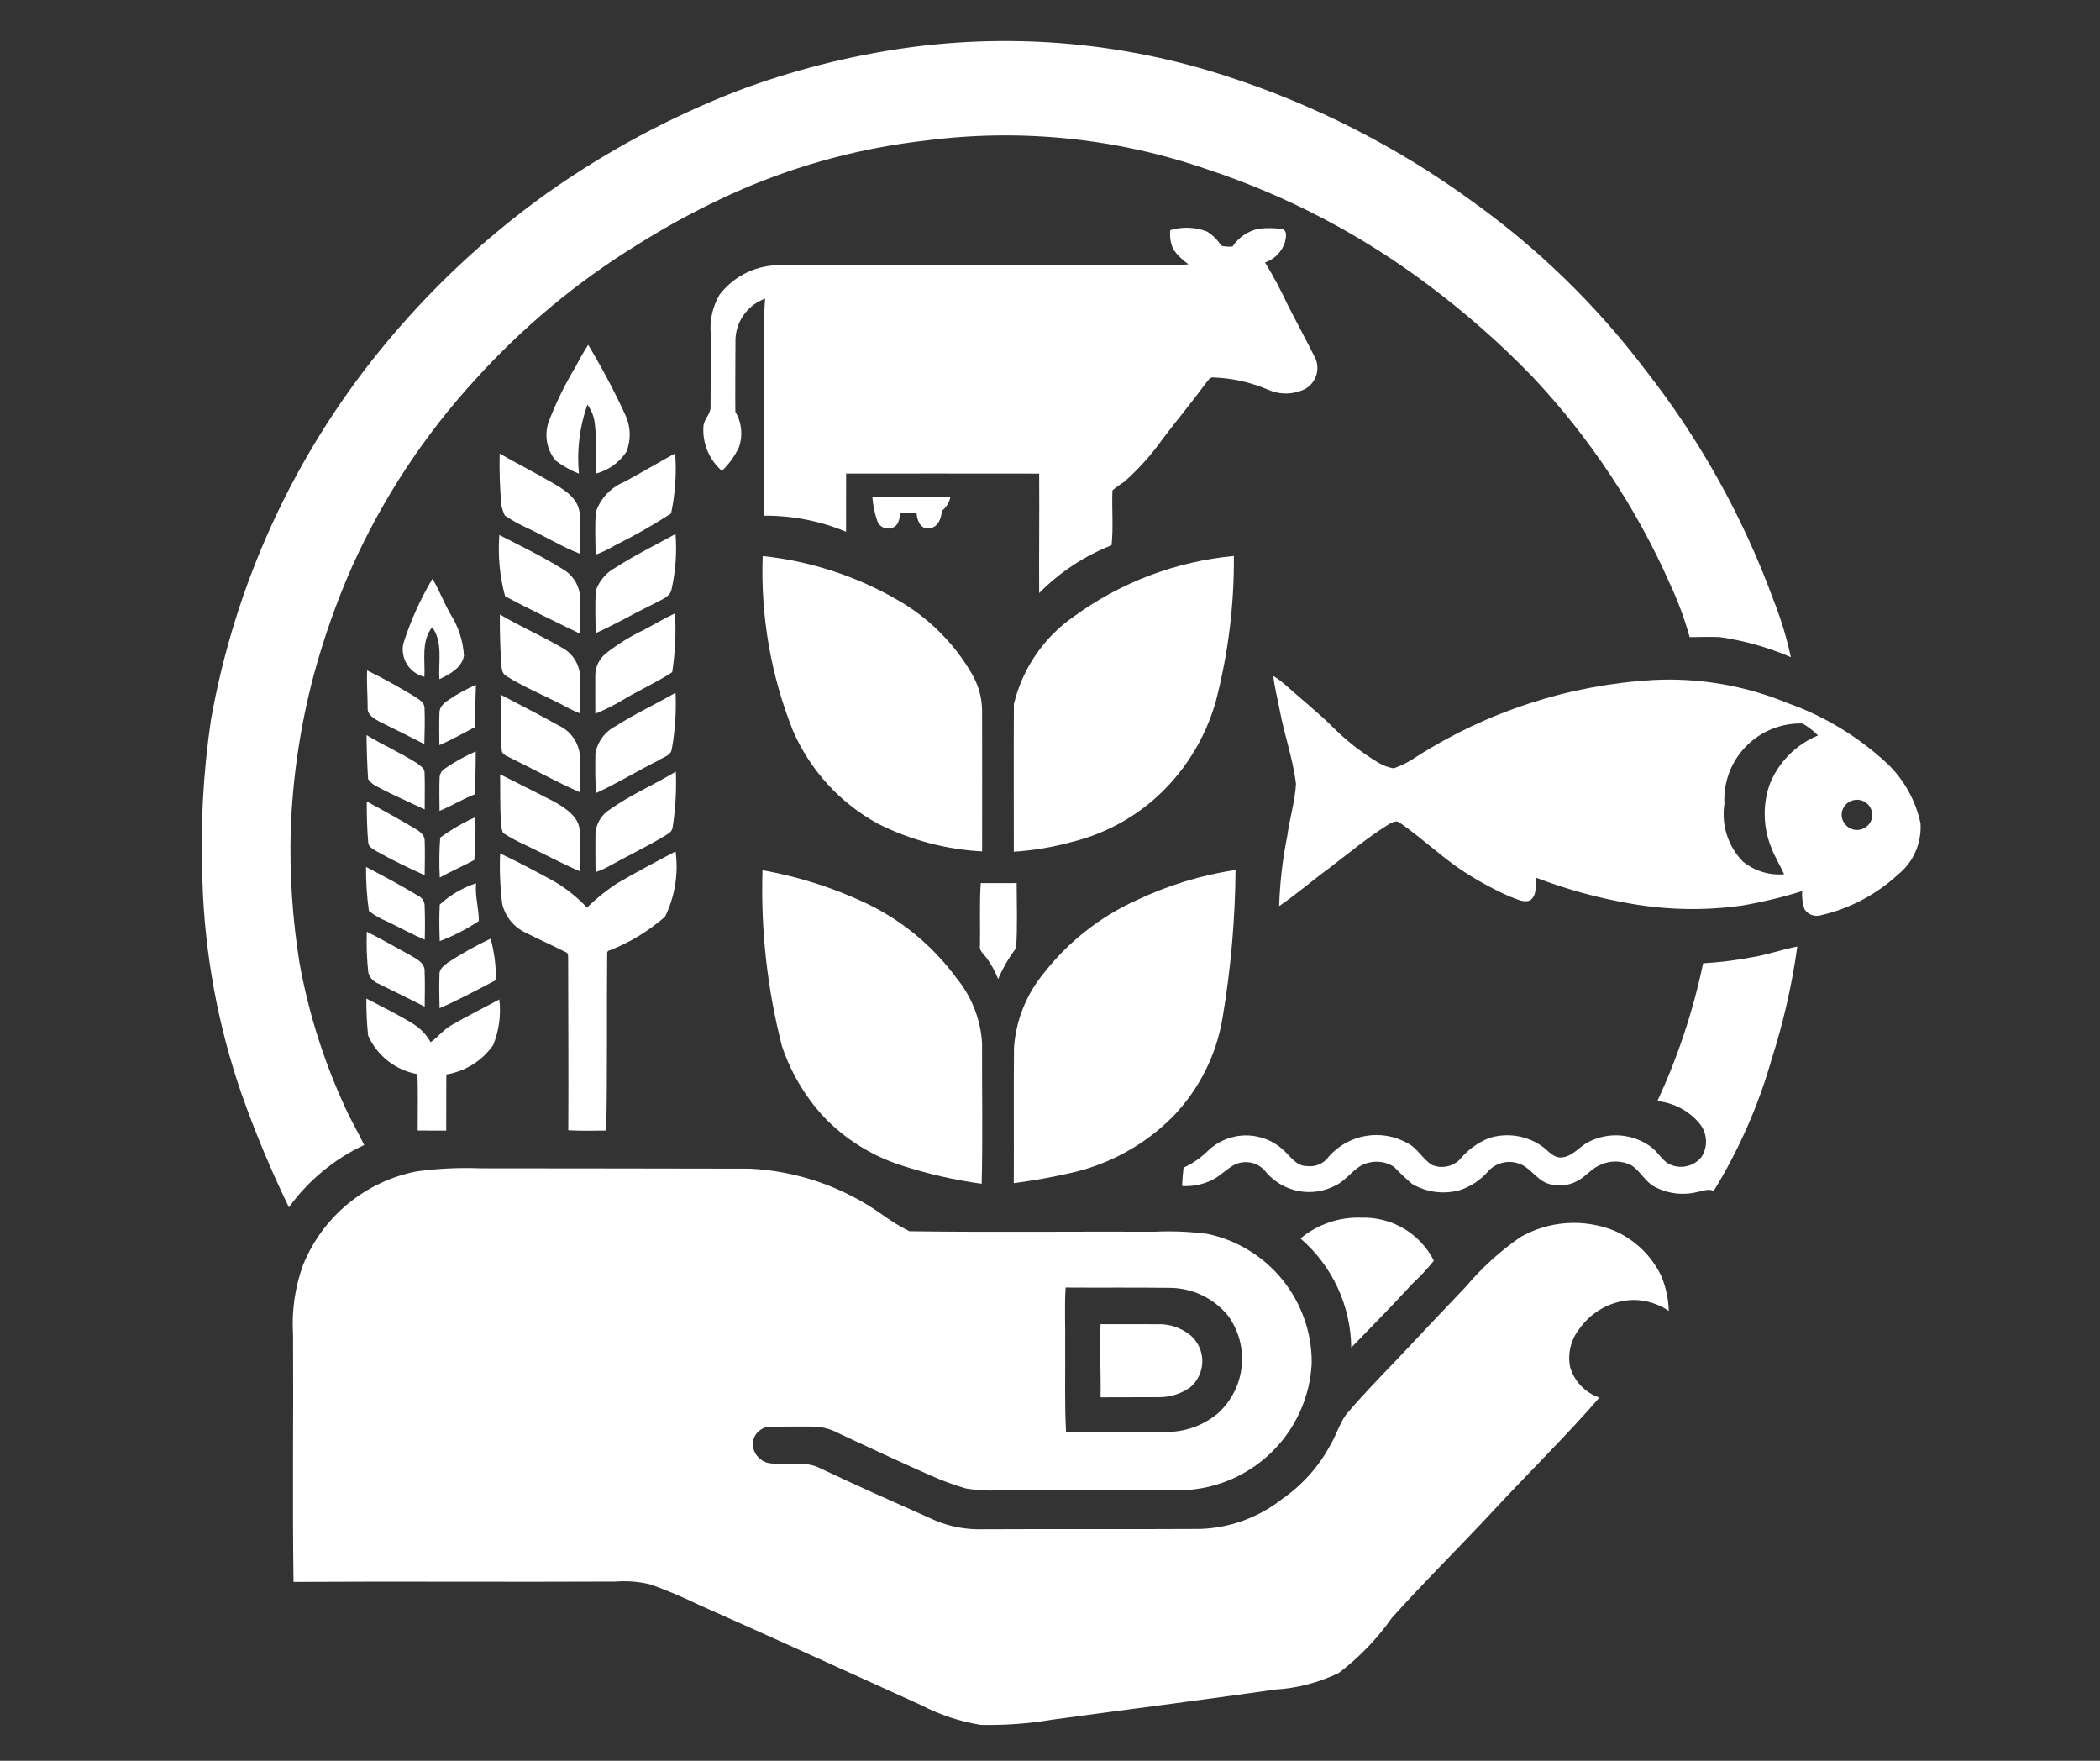 <svg xmlns="http://www.w3.org/2000/svg" xmlns:xlink="http://www.w3.org/1999/xlink" width="940" zoomAndPan="magnify" viewBox="0 0 705 591" height="788" preserveAspectRatio="xMidYMid meet" version="1.0"><rect x="0" y="0" width="705" height="591" fill="#333333" stroke="none"/><defs><clipPath id="fa60cceac4"><path d="M 67.344 13 L 602 13 L 602 406 L 67.344 406 Z M 67.344 13 " clip-rule="nonzero"/></clipPath></defs><g clip-path="url(#fa60cceac4)"><path fill="#ffffff" d="M 122.258 384.316 C 120.293 380.152 117.906 376.211 116.012 372.012 C 108.777 356.418 103.625 340.164 100.559 323.25 C 98.176 308.441 97.188 293.535 97.594 278.543 C 98.238 261.062 100.781 243.867 105.227 226.953 C 108.613 214.363 112.934 202.105 118.195 190.176 C 123.387 178.648 129.461 167.609 136.418 157.059 C 143.379 146.504 151.133 136.57 159.684 127.262 C 175.516 109.785 193.457 94.836 213.508 82.422 C 224.949 75.191 236.871 68.867 249.277 63.457 C 268.941 55.035 289.402 49.609 310.656 47.184 C 318.617 46.145 326.605 45.566 334.633 45.457 C 342.656 45.344 350.664 45.699 358.645 46.516 C 366.629 47.336 374.539 48.613 382.375 50.352 C 390.211 52.09 397.918 54.277 405.5 56.914 C 418.859 61.336 431.77 66.816 444.234 73.355 C 456.695 79.891 468.543 87.398 479.777 95.875 C 492.109 105.094 503.629 115.234 514.328 126.305 C 523.977 136.531 532.688 147.5 540.469 159.211 C 548.246 170.922 554.98 183.207 560.664 196.062 C 563.355 201.812 565.547 207.746 567.246 213.859 C 570.656 213.832 574.066 213.656 577.477 213.859 C 585.688 215.051 593.602 217.289 601.219 220.578 C 599.77 213.871 597.77 207.332 595.223 200.965 C 590.125 187.113 583.977 173.742 576.785 160.855 C 569.59 147.969 561.438 135.719 552.324 124.105 C 544.121 113.266 535.148 103.105 525.406 93.625 C 515.664 84.145 505.262 75.449 494.203 67.547 C 481.691 58.43 468.543 50.359 454.75 43.328 C 440.961 36.301 426.703 30.402 411.977 25.633 C 403.387 22.828 394.664 20.512 385.812 18.688 C 376.961 16.867 368.035 15.547 359.031 14.734 C 350.031 13.918 341.012 13.613 331.977 13.82 C 322.941 14.023 313.945 14.738 304.992 15.957 C 285.312 18.684 266.176 23.535 247.574 30.504 C 224.816 39.355 203.465 50.828 183.523 64.926 C 162.633 79.906 144.066 97.359 127.824 117.285 C 120.535 126.223 113.844 135.586 107.746 145.379 C 101.648 155.168 96.199 165.305 91.391 175.785 C 86.586 186.27 82.461 197.016 79.023 208.023 C 75.582 219.031 72.855 230.211 70.836 241.566 C 68.164 259.637 67.207 277.797 67.973 296.047 C 68.359 308.125 69.648 320.109 71.836 331.996 C 74.023 343.883 77.086 355.539 81.023 366.965 C 85.629 380.02 90.953 392.77 96.996 405.227 C 100.25 400.723 104.016 396.699 108.293 393.16 C 112.57 389.617 117.227 386.672 122.258 384.316 Z M 122.258 384.316 " fill-opacity="1" fill-rule="nonzero"/></g><path fill="#ffffff" d="M 438.246 130.496 C 438.676 130.25 439.074 129.965 439.449 129.645 C 439.828 129.32 440.168 128.969 440.48 128.582 C 440.789 128.199 441.062 127.789 441.297 127.355 C 441.535 126.918 441.727 126.469 441.879 125.996 C 442.031 125.527 442.141 125.047 442.203 124.555 C 442.266 124.066 442.285 123.574 442.258 123.082 C 442.234 122.586 442.16 122.102 442.047 121.621 C 441.93 121.141 441.77 120.672 441.57 120.223 C 438.566 114.227 435.363 108.332 432.324 102.359 C 430.051 97.461 427.508 92.703 424.699 88.09 C 425.48 87.824 426.219 87.473 426.918 87.035 C 427.617 86.598 428.254 86.086 428.832 85.496 C 429.41 84.91 429.914 84.266 430.344 83.559 C 430.773 82.855 431.113 82.113 431.367 81.328 C 431.668 79.902 432.324 77.711 430.629 76.91 C 427.984 76.504 425.336 76.449 422.676 76.754 C 420.852 77.117 419.168 77.816 417.625 78.855 C 416.078 79.895 414.797 81.188 413.773 82.742 C 412.488 82.867 411.219 82.773 409.961 82.465 C 408.73 80.477 407.113 78.879 405.113 77.668 C 403.152 76.922 401.125 76.516 399.031 76.445 C 396.938 76.375 394.887 76.645 392.879 77.258 C 392.633 79.547 392.992 81.738 393.961 83.824 C 395.379 85.727 397.059 87.359 399 88.727 C 396.195 88.965 393.383 88.973 390.582 88.98 C 347.969 89.09 305.348 89.016 262.734 89.031 C 260.707 88.941 258.695 89.098 256.707 89.492 C 254.715 89.887 252.797 90.516 250.957 91.371 C 249.117 92.23 247.402 93.293 245.82 94.562 C 244.234 95.832 242.824 97.273 241.586 98.883 C 240.414 100.867 239.574 102.98 239.062 105.227 C 238.551 107.473 238.395 109.742 238.594 112.035 C 238.605 120.078 238.613 128.125 238.535 136.164 C 238.832 138.715 236.496 140.453 236.168 142.863 C 236.051 144.281 236.102 145.695 236.32 147.105 C 236.539 148.512 236.914 149.879 237.453 151.195 C 237.992 152.516 238.676 153.754 239.508 154.914 C 240.336 156.07 241.293 157.117 242.367 158.051 C 244.785 155.723 246.703 153.043 248.121 150.004 C 248.449 149.035 248.668 148.043 248.781 147.023 C 248.895 146.008 248.895 144.992 248.789 143.973 C 248.68 142.957 248.465 141.961 248.141 140.992 C 247.82 140.02 247.395 139.098 246.875 138.215 C 246.773 130.453 246.91 122.684 246.902 114.922 C 246.879 114.129 246.914 113.34 247.012 112.551 C 247.113 111.766 247.273 110.992 247.492 110.23 C 247.715 109.469 247.992 108.73 248.328 108.012 C 248.668 107.297 249.059 106.609 249.504 105.953 C 249.949 105.297 250.441 104.68 250.984 104.102 C 251.527 103.523 252.113 102.992 252.738 102.504 C 253.363 102.02 254.023 101.586 254.719 101.203 C 255.414 100.82 256.133 100.496 256.879 100.227 C 256.367 105.359 256.652 110.531 256.551 115.688 C 256.418 134.82 256.668 153.953 256.52 173.09 C 266.055 173.031 275.23 174.828 284.039 178.477 C 284.066 171.973 284.016 165.457 284.059 158.949 C 305.656 158.891 327.258 158.988 348.859 158.965 C 348.961 172.328 348.785 185.699 348.859 199.066 C 352.305 195.566 356.078 192.465 360.176 189.758 C 364.273 187.055 368.605 184.801 373.176 183.008 C 373.812 176.965 373.215 170.723 373.461 164.609 C 374.703 163.531 376.027 162.562 377.434 161.711 C 382.371 157.328 386.734 152.438 390.531 147.039 C 395.285 140.84 400.262 134.82 404.879 128.527 C 405.559 127.766 406.156 126.52 407.379 126.688 C 413.777 126.938 419.926 128.324 425.816 130.84 C 426.801 131.273 427.82 131.594 428.875 131.801 C 429.93 132.008 430.996 132.094 432.07 132.066 C 433.145 132.035 434.203 131.887 435.246 131.625 C 436.289 131.359 437.289 130.984 438.246 130.496 Z M 438.246 130.496 " fill-opacity="1" fill-rule="nonzero"/><path fill="#ffffff" d="M 197.461 115.73 C 195.957 118.074 194.574 120.484 193.312 122.969 C 189.816 128.738 186.84 134.766 184.391 141.051 C 183.945 142.176 183.656 143.34 183.527 144.543 C 183.395 145.746 183.426 146.949 183.617 148.145 C 183.812 149.34 184.16 150.488 184.66 151.59 C 185.164 152.688 185.805 153.703 186.582 154.633 C 188.977 156.43 191.566 157.883 194.352 158.984 C 193.613 151.051 194.559 143.328 197.191 135.805 C 198.746 137.938 199.605 140.316 199.762 142.949 C 200.391 148.25 199.961 153.602 200.191 158.926 C 202.27 158.367 204.18 157.453 205.922 156.195 C 207.668 154.934 209.133 153.406 210.316 151.609 C 210.715 150.59 211.004 149.539 211.184 148.457 C 211.363 147.375 211.43 146.285 211.383 145.191 C 211.336 144.094 211.176 143.016 210.902 141.953 C 210.629 140.891 210.246 139.871 209.762 138.887 C 206.07 130.953 201.969 123.234 197.461 115.73 Z M 197.461 115.73 " fill-opacity="1" fill-rule="nonzero"/><path fill="#ffffff" d="M 168.324 169.547 C 168.562 170.773 168.957 171.949 169.508 173.074 C 172.074 174.781 174.77 176.258 177.59 177.508 C 183.301 180.215 188.734 183.547 194.637 185.852 C 194.695 181.254 194.828 176.637 194.578 172.043 C 194.039 167.406 189.801 164.566 186.086 162.426 C 180.066 158.867 173.809 155.723 167.746 152.246 C 167.609 158.023 167.801 163.789 168.324 169.547 Z M 168.324 169.547 " fill-opacity="1" fill-rule="nonzero"/><path fill="#ffffff" d="M 209.578 161.754 C 208.457 162.207 207.395 162.777 206.395 163.465 C 205.398 164.148 204.484 164.934 203.656 165.816 C 202.828 166.699 202.105 167.664 201.488 168.703 C 200.867 169.746 200.367 170.844 199.988 171.992 C 199.711 176.711 199.887 181.449 199.953 186.176 C 202.273 185.316 204.488 184.25 206.605 182.969 C 213.035 179.785 219.262 176.246 225.285 172.352 C 226.707 165.684 227.168 158.953 226.668 152.156 C 220.949 155.312 215.324 158.641 209.578 161.754 Z M 209.578 161.754 " fill-opacity="1" fill-rule="nonzero"/><path fill="#ffffff" d="M 300.41 176.73 C 301.855 175.715 301.914 173.781 302.391 172.234 C 304.156 172.277 305.934 172.277 307.699 172.227 C 307.883 174.477 308.859 177.586 311.711 177.293 C 314.762 177.316 316.07 174.051 316.18 171.465 C 316.926 170.891 317.551 170.203 318.047 169.398 C 318.547 168.598 318.887 167.734 319.07 166.809 C 310.336 166.762 301.578 166.449 292.867 166.887 C 293.098 169.707 293.676 172.453 294.598 175.125 C 294.719 175.383 294.867 175.629 295.043 175.855 C 295.219 176.082 295.414 176.289 295.633 176.473 C 295.852 176.656 296.086 176.816 296.34 176.949 C 296.594 177.086 296.859 177.188 297.137 177.266 C 297.41 177.344 297.691 177.387 297.98 177.402 C 298.266 177.418 298.551 177.402 298.832 177.359 C 299.113 177.312 299.391 177.234 299.656 177.129 C 299.922 177.023 300.172 176.891 300.41 176.73 Z M 300.41 176.73 " fill-opacity="1" fill-rule="nonzero"/><path fill="#ffffff" d="M 206.805 190.418 C 205.207 191.246 203.824 192.34 202.652 193.703 C 201.477 195.062 200.598 196.59 200.012 198.289 C 199.727 203.016 199.922 207.77 199.98 212.508 C 206.707 209.523 213.055 205.754 219.684 202.582 C 221.723 201.305 224.703 200.641 225.402 198.027 C 226.816 191.832 227.273 185.57 226.785 179.238 C 220.102 182.926 213.215 186.262 206.805 190.418 Z M 206.805 190.418 " fill-opacity="1" fill-rule="nonzero"/><path fill="#ffffff" d="M 169.559 200.117 C 177.766 204.543 186.215 208.516 194.586 212.648 C 194.664 208.121 194.789 203.594 194.602 199.07 C 194.297 197.371 193.648 195.816 192.652 194.41 C 191.656 193 190.406 191.871 188.902 191.023 C 182.074 186.758 174.801 183.238 167.637 179.574 C 167.113 186.527 167.754 193.375 169.559 200.117 Z M 169.559 200.117 " fill-opacity="1" fill-rule="nonzero"/><path fill="#ffffff" d="M 266.184 245.195 C 267.613 248.5 269.309 251.668 271.266 254.691 C 273.223 257.715 275.414 260.559 277.84 263.219 C 280.27 265.879 282.898 268.32 285.73 270.547 C 288.566 272.77 291.562 274.746 294.723 276.477 C 300.168 279.215 305.84 281.371 311.734 282.934 C 317.629 284.5 323.621 285.441 329.711 285.766 C 329.762 269.953 329.703 254.145 329.703 238.34 C 329.609 233.949 328.445 229.863 326.211 226.086 C 323.449 221.32 320.152 216.961 316.316 213.008 C 312.484 209.055 308.234 205.621 303.559 202.707 C 296.332 198.305 288.711 194.746 280.695 192.039 C 272.68 189.328 264.461 187.527 256.047 186.641 C 255.684 196.648 256.359 206.582 258.066 216.445 C 259.773 226.312 262.48 235.895 266.184 245.195 Z M 266.184 245.195 " fill-opacity="1" fill-rule="nonzero"/><path fill="#ffffff" d="M 359.742 282.625 C 364.887 281.371 369.809 279.523 374.512 277.086 C 379.211 274.645 383.555 271.68 387.543 268.195 C 392.469 263.844 396.688 258.887 400.188 253.324 C 403.691 247.766 406.34 241.82 408.137 235.5 C 412.32 219.473 414.352 203.176 414.227 186.613 C 409.402 187.062 404.629 187.832 399.906 188.926 C 395.184 190.016 390.555 191.418 386.02 193.129 C 381.488 194.844 377.086 196.852 372.824 199.156 C 368.559 201.461 364.469 204.039 360.551 206.895 C 358.043 208.625 355.715 210.57 353.566 212.73 C 351.414 214.891 349.48 217.227 347.754 219.738 C 346.031 222.25 344.551 224.898 343.312 227.684 C 342.07 230.465 341.094 233.34 340.379 236.301 C 340.262 252.82 340.379 269.348 340.352 285.867 C 346.926 285.453 353.391 284.375 359.742 282.625 Z M 359.742 282.625 " fill-opacity="1" fill-rule="nonzero"/><path fill="#ffffff" d="M 145.203 194.238 C 141.102 201.125 137.836 208.391 135.402 216.027 C 135.277 216.625 135.207 217.23 135.199 217.84 C 135.191 218.453 135.242 219.059 135.352 219.66 C 135.457 220.262 135.625 220.848 135.848 221.414 C 136.07 221.984 136.344 222.527 136.672 223.043 C 137 223.559 137.371 224.039 137.793 224.48 C 138.215 224.922 138.672 225.324 139.172 225.676 C 139.668 226.031 140.195 226.332 140.754 226.586 C 141.309 226.836 141.883 227.031 142.48 227.172 C 142.758 221.637 141.34 215.203 145.094 210.523 C 148.797 215.613 147.125 222.148 147.512 227.969 C 150.957 226.355 154.969 224.215 155.758 220.133 C 155.613 217.637 155.156 215.199 154.387 212.82 C 153.613 210.441 152.555 208.203 151.207 206.098 C 149.031 202.234 147.438 198.062 145.203 194.238 Z M 145.203 194.238 " fill-opacity="1" fill-rule="nonzero"/><path fill="#ffffff" d="M 169.887 226.859 C 175.707 230.547 182.109 233.184 188.254 236.285 C 190.344 237.5 192.508 238.559 194.746 239.473 C 194.578 234.777 194.84 230.066 194.562 225.371 C 194.391 224.492 194.121 223.645 193.754 222.828 C 193.387 222.012 192.93 221.246 192.387 220.539 C 191.84 219.828 191.223 219.188 190.527 218.621 C 189.836 218.055 189.086 217.574 188.281 217.184 C 181.609 213.277 174.465 210.215 167.812 206.25 C 167.762 211.617 167.922 216.984 168.242 222.34 C 168.426 223.922 168.293 225.926 169.887 226.859 Z M 169.887 226.859 " fill-opacity="1" fill-rule="nonzero"/><path fill="#ffffff" d="M 199.863 239.551 C 203.535 238.055 207.047 236.254 210.402 234.148 C 215.457 231.234 220.801 228.832 225.672 225.617 C 226.68 219.07 226.992 212.492 226.609 205.879 C 222.992 207.527 219.613 209.617 216.098 211.457 C 211.609 213.582 207.406 216.176 203.496 219.242 C 202.359 220.141 201.473 221.238 200.832 222.535 C 200.191 223.836 199.863 225.207 199.844 226.656 C 199.852 230.949 199.82 235.25 199.863 239.551 Z M 199.863 239.551 " fill-opacity="1" fill-rule="nonzero"/><path fill="#ffffff" d="M 123.434 237.625 C 123.285 239.988 125.684 241.238 127.441 242.246 C 132.461 244.723 137.484 247.191 142.457 249.754 C 142.566 245.723 142.684 241.684 142.523 237.652 C 142.457 235.41 140.082 234.477 138.512 233.367 C 133.527 230.395 128.457 227.547 123.234 225.027 C 123.074 229.227 123.418 233.426 123.434 237.625 Z M 123.434 237.625 " fill-opacity="1" fill-rule="nonzero"/><path fill="#ffffff" d="M 644.738 276.32 C 643.914 272.477 642.543 268.84 640.621 265.41 C 638.703 261.98 636.32 258.906 633.477 256.195 C 628.684 251.746 623.496 247.824 617.91 244.434 C 612.32 241.039 606.449 238.242 600.289 236.047 C 593.105 233.074 585.68 230.93 578.016 229.613 C 570.355 228.297 562.641 227.84 554.875 228.246 C 547.852 228.664 540.887 229.527 533.973 230.828 C 527.062 232.133 520.258 233.871 513.566 236.043 C 506.879 238.211 500.352 240.797 493.988 243.797 C 487.625 246.801 481.48 250.191 475.551 253.973 C 473.176 255.625 470.629 256.934 467.902 257.895 C 466.074 257.582 464.359 256.953 462.762 256.004 C 457.066 252.59 451.883 248.523 447.207 243.809 C 442.293 238.973 436.875 234.68 431.746 230.078 C 430.438 228.875 429.012 227.82 427.477 226.918 C 427.883 230.848 428.965 234.672 429.66 238.559 C 431.199 246.824 434.121 254.82 435.086 263.191 C 434.719 269.062 432.945 274.742 432.156 280.566 C 430.59 288.344 429.68 296.199 429.426 304.133 C 435.289 300.137 440.664 295.449 446.398 291.262 C 452.902 286.312 459.191 281.031 466.16 276.715 C 467.371 276.016 468.957 275.137 470.191 276.32 C 476.879 281.016 482.891 286.598 489.562 291.312 C 495.035 295.035 500.793 298.238 506.844 300.918 C 508.984 301.59 511.305 303.094 513.59 302.246 C 516.098 300.574 515.469 297.172 515.629 294.586 C 526.027 298.555 536.711 301.477 547.68 303.344 C 559.996 305.473 572.344 305.684 584.723 303.969 C 591.594 302.797 598.355 301.176 605.008 299.098 C 604.875 301.152 605.125 303.16 605.77 305.117 C 606.043 305.559 606.379 305.945 606.781 306.281 C 607.18 306.613 607.625 306.875 608.109 307.066 C 608.594 307.254 609.098 307.363 609.617 307.391 C 610.137 307.418 610.648 307.363 611.152 307.227 C 616 306.129 620.625 304.422 625.031 302.113 C 629.434 299.801 633.465 296.965 637.125 293.602 C 638.41 292.574 639.551 291.406 640.551 290.105 C 641.555 288.801 642.387 287.398 643.047 285.895 C 643.711 284.391 644.184 282.828 644.469 281.211 C 644.754 279.59 644.844 277.961 644.738 276.32 Z M 594.004 263.543 C 593.426 265.254 593.008 267.004 592.746 268.793 C 592.484 270.578 592.387 272.375 592.449 274.184 C 592.508 275.988 592.73 277.773 593.113 279.539 C 593.496 281.305 594.035 283.023 594.727 284.691 C 595.895 287.723 597.605 290.496 598.969 293.445 C 596.473 293.656 594.031 293.391 591.637 292.656 C 589.242 291.922 587.07 290.77 585.121 289.195 C 583.887 287.934 582.816 286.543 581.902 285.031 C 580.992 283.516 580.27 281.918 579.73 280.234 C 579.191 278.555 578.852 276.832 578.715 275.07 C 578.578 273.309 578.645 271.555 578.914 269.809 C 578.867 268.926 578.859 268.047 578.902 267.164 C 578.945 266.285 579.031 265.41 579.164 264.535 C 579.297 263.664 579.473 262.801 579.695 261.949 C 579.914 261.094 580.18 260.254 580.488 259.43 C 580.797 258.602 581.148 257.793 581.539 257.004 C 581.934 256.215 582.367 255.449 582.836 254.703 C 583.309 253.957 583.816 253.238 584.363 252.547 C 584.91 251.855 585.492 251.191 586.105 250.559 C 586.723 249.93 587.367 249.328 588.043 248.766 C 588.719 248.199 589.426 247.668 590.156 247.176 C 590.887 246.684 591.645 246.23 592.422 245.816 C 593.199 245.402 594 245.031 594.816 244.699 C 595.633 244.367 596.465 244.078 597.312 243.836 C 598.16 243.59 599.016 243.391 599.887 243.23 C 600.754 243.074 601.625 242.965 602.504 242.898 C 603.387 242.832 604.266 242.812 605.148 242.84 C 607.051 243.949 608.785 245.285 610.34 246.848 C 608.48 247.609 606.723 248.555 605.055 249.676 C 603.391 250.797 601.855 252.078 600.453 253.512 C 599.047 254.945 597.801 256.508 596.715 258.199 C 595.629 259.887 594.727 261.668 594.004 263.543 Z M 628.406 274.715 C 628.289 275.172 628.113 275.602 627.879 276.012 C 627.645 276.418 627.355 276.785 627.02 277.113 C 626.684 277.445 626.309 277.723 625.895 277.945 C 625.484 278.172 625.047 278.34 624.59 278.445 C 624.129 278.551 623.668 278.594 623.195 278.574 C 622.727 278.551 622.266 278.469 621.82 278.32 C 621.375 278.172 620.953 277.969 620.562 277.707 C 620.172 277.441 619.824 277.133 619.52 276.773 C 619.246 276.465 619.016 276.129 618.828 275.762 C 618.641 275.395 618.5 275.012 618.406 274.609 C 618.312 274.207 618.27 273.801 618.277 273.387 C 618.285 272.977 618.34 272.57 618.449 272.172 C 618.559 271.777 618.711 271.398 618.914 271.039 C 619.113 270.676 619.355 270.348 619.641 270.047 C 619.922 269.75 620.238 269.488 620.586 269.27 C 620.934 269.047 621.305 268.871 621.695 268.742 C 622.578 268.422 623.477 268.352 624.398 268.531 C 625.32 268.707 626.129 269.109 626.828 269.73 C 627.527 270.355 628.02 271.113 628.305 272.008 C 628.586 272.898 628.621 273.801 628.406 274.715 Z M 628.406 274.715 " fill-opacity="1" fill-rule="nonzero"/><path fill="#ffffff" d="M 147.531 239.113 C 147.414 242.773 147.473 246.43 147.504 250.09 C 151.645 248.32 155.551 246.074 159.539 244.008 C 159.438 239.289 159.625 234.578 159.773 229.867 C 156.707 231.199 153.781 232.797 151 234.652 C 149.418 235.672 147.57 237.023 147.531 239.113 Z M 147.531 239.113 " fill-opacity="1" fill-rule="nonzero"/><path fill="#ffffff" d="M 221.152 255.172 C 222.68 254.105 225.191 253.617 225.52 251.492 C 226.664 245.219 227.086 238.895 226.785 232.527 C 220.145 236.332 213.18 239.559 206.738 243.691 C 205.844 244.141 205.016 244.691 204.25 245.336 C 203.484 245.98 202.805 246.703 202.207 247.508 C 201.613 248.312 201.117 249.172 200.727 250.094 C 200.332 251.012 200.051 251.965 199.879 252.953 C 199.836 257.355 199.77 261.773 200.121 266.172 C 207.32 262.898 214.062 258.684 221.152 255.172 Z M 221.152 255.172 " fill-opacity="1" fill-rule="nonzero"/><path fill="#ffffff" d="M 194.605 252.938 C 194.457 251.918 194.184 250.934 193.789 249.984 C 193.395 249.035 192.887 248.148 192.27 247.324 C 191.652 246.5 190.945 245.766 190.145 245.121 C 189.34 244.477 188.473 243.938 187.539 243.508 C 181.117 239.91 174.547 236.578 168.039 233.152 C 168.359 239.348 167.703 245.582 168.441 251.746 C 168.457 253.188 169.969 253.633 171.004 254.207 C 178.934 258.059 186.633 262.395 194.711 265.938 C 194.664 261.598 194.828 257.262 194.605 252.938 Z M 194.605 252.938 " fill-opacity="1" fill-rule="nonzero"/><path fill="#ffffff" d="M 123.578 261.496 C 124.391 262.656 125.441 263.523 126.742 264.09 C 131.891 266.887 137.316 269.137 142.574 271.719 C 142.574 267.66 142.676 263.602 142.543 259.547 C 142.652 257.883 141.012 257.004 139.902 256.102 C 134.453 252.676 128.551 250.059 123.055 246.73 C 123.105 251.652 123.258 256.582 123.578 261.496 Z M 123.578 261.496 " fill-opacity="1" fill-rule="nonzero"/><path fill="#ffffff" d="M 159.715 252.207 C 156.098 253.781 152.664 255.688 149.418 257.926 C 148.871 258.254 148.434 258.695 148.109 259.242 C 147.785 259.793 147.609 260.383 147.582 261.023 C 147.43 264.73 147.547 268.449 147.562 272.168 C 151.629 270.5 155.383 268.164 159.48 266.57 C 159.555 261.781 159.723 256.992 159.715 252.207 Z M 159.715 252.207 " fill-opacity="1" fill-rule="nonzero"/><path fill="#ffffff" d="M 204.781 271.668 C 204.062 272.105 203.41 272.625 202.824 273.223 C 202.234 273.82 201.73 274.48 201.305 275.203 C 200.879 275.926 200.547 276.691 200.309 277.496 C 200.07 278.301 199.938 279.121 199.902 279.957 C 199.902 284.211 199.852 288.461 199.93 292.711 C 201.262 292.297 202.543 291.758 203.773 291.094 C 210.219 287.539 216.852 284.32 223.184 280.566 C 224.215 279.863 225.602 279.242 225.789 277.848 C 226.777 271.598 227.145 265.312 226.887 258.992 C 219.613 263.379 211.727 266.746 204.781 271.668 Z M 204.781 271.668 " fill-opacity="1" fill-rule="nonzero"/><path fill="#ffffff" d="M 168.895 279.609 C 171.355 281.156 173.91 282.531 176.562 283.727 C 182.594 286.605 188.496 289.773 194.629 292.426 C 194.746 287.84 194.805 283.246 194.621 278.66 C 194.207 273.965 189.758 271.223 186.062 269.086 C 180.039 265.961 173.941 262.98 167.887 259.906 C 167.996 265.293 167.828 270.691 168.172 276.074 C 168.176 277.301 168.418 278.477 168.895 279.609 Z M 168.895 279.609 " fill-opacity="1" fill-rule="nonzero"/><path fill="#ffffff" d="M 139.609 278.293 C 134.199 275.051 128.668 272.012 123.133 269.004 C 123.113 273.629 123.223 278.258 123.625 282.871 C 123.746 284.32 125.297 284.984 126.363 285.707 C 131.621 288.656 137.059 291.301 142.566 293.762 C 142.617 289.898 142.699 286.035 142.574 282.18 C 142.602 280.352 141.02 279.133 139.609 278.293 Z M 139.609 278.293 " fill-opacity="1" fill-rule="nonzero"/><path fill="#ffffff" d="M 147.641 294.535 C 151.434 292.438 155.414 290.707 159.223 288.664 C 159.629 283.879 159.738 279.086 159.555 274.285 C 155.395 276.172 151.473 278.461 147.781 281.148 C 147.453 285.609 147.406 290.07 147.641 294.535 Z M 147.641 294.535 " fill-opacity="1" fill-rule="nonzero"/><path fill="#ffffff" d="M 207.043 296.57 C 203.457 298.934 200.125 301.617 197.055 304.621 C 193.977 301.352 190.52 298.547 186.691 296.207 C 180.52 292.781 174.277 289.465 167.898 286.449 C 167.664 292.133 167.898 297.793 168.609 303.438 C 168.859 304.48 169.227 305.484 169.703 306.449 C 170.18 307.41 170.758 308.309 171.438 309.141 C 172.117 309.973 172.883 310.719 173.73 311.379 C 174.578 312.039 175.488 312.598 176.461 313.055 C 180.832 315.289 185.355 317.246 189.723 319.488 C 191.074 319.832 190.648 321.312 190.738 322.336 C 190.742 341.348 190.906 360.355 190.781 379.363 C 195.016 379.648 199.273 379.461 203.523 379.461 C 203.953 359.531 203.633 339.578 203.844 319.648 L 204.137 319.188 C 211.203 316.5 217.578 312.668 223.266 307.688 C 224.926 304.293 226.059 300.727 226.66 296.996 C 227.266 293.266 227.312 289.523 226.805 285.777 C 220.16 289.262 213.523 292.773 207.043 296.57 Z M 207.043 296.57 " fill-opacity="1" fill-rule="nonzero"/><path fill="#ffffff" d="M 123.844 305.766 C 125.688 307.195 127.691 308.355 129.852 309.242 C 134.117 311.258 138.242 313.574 142.59 315.422 C 142.707 311.645 142.699 307.863 142.559 304.094 C 142.57 303.383 142.391 302.723 142.02 302.117 C 141.645 301.508 141.141 301.047 140.5 300.734 C 134.762 297.258 128.836 294.09 122.887 290.984 C 122.844 295.938 123.164 300.863 123.844 305.766 Z M 123.844 305.766 " fill-opacity="1" fill-rule="nonzero"/><path fill="#ffffff" d="M 262.531 351.191 C 263.996 355.523 265.887 359.656 268.207 363.598 C 270.523 367.539 273.219 371.203 276.289 374.59 C 279.922 378.434 283.977 381.762 288.453 384.57 C 292.93 387.383 297.688 389.594 302.727 391.195 C 311.492 394.035 320.438 396.078 329.566 397.324 C 329.953 381.594 329.637 365.84 329.695 350.094 C 329.441 346.102 328.582 342.246 327.117 338.523 C 325.652 334.801 323.652 331.391 321.113 328.297 C 317.172 322.918 312.629 318.102 307.492 313.848 C 302.355 309.594 296.777 306.031 290.758 303.16 C 279.652 297.941 268.062 294.25 255.988 292.09 C 255.371 312.098 257.551 331.801 262.531 351.191 Z M 262.531 351.191 " fill-opacity="1" fill-rule="nonzero"/><path fill="#ffffff" d="M 360.223 393.527 C 366.531 392.039 372.516 389.723 378.176 386.574 C 383.84 383.422 388.965 379.559 393.555 374.984 C 395.781 372.695 397.82 370.254 399.676 367.656 C 401.527 365.055 403.172 362.328 404.609 359.477 C 406.047 356.625 407.254 353.684 408.238 350.645 C 409.223 347.605 409.973 344.512 410.48 341.359 C 413.219 325.016 414.656 308.555 414.789 291.98 C 403.152 293.766 392.016 297.184 381.379 302.23 C 375.297 305 369.633 308.457 364.387 312.594 C 359.141 316.734 354.465 321.441 350.355 326.711 C 347.438 330.258 345.129 334.16 343.43 338.426 C 341.734 342.691 340.727 347.113 340.41 351.695 C 340.27 366.832 340.418 381.973 340.344 397.113 C 347.031 396.254 353.656 395.059 360.223 393.527 Z M 360.223 393.527 " fill-opacity="1" fill-rule="nonzero"/><path fill="#ffffff" d="M 335.094 328.625 C 336.672 324.906 338.684 321.441 341.125 318.227 C 341.621 310.973 341.324 303.672 341.309 296.406 C 337.293 296.398 333.273 296.469 329.258 296.41 C 328.77 303.344 329.141 310.324 328.988 317.277 C 328.629 318.992 330.113 320.102 331.047 321.309 C 332.723 323.566 334.07 326.004 335.094 328.625 Z M 335.094 328.625 " fill-opacity="1" fill-rule="nonzero"/><path fill="#ffffff" d="M 147.633 303.613 C 147.41 307.688 147.48 311.785 147.633 315.867 C 152.273 314.133 156.648 311.887 160.758 309.125 C 160.766 304.949 159.43 300.75 159.816 296.469 C 155.25 297.988 151.188 300.371 147.633 303.613 Z M 147.633 303.613 " fill-opacity="1" fill-rule="nonzero"/><path fill="#ffffff" d="M 123.645 326.469 C 123.898 327.336 124.332 328.098 124.949 328.758 C 125.566 329.414 126.297 329.898 127.145 330.211 C 132.27 332.801 137.469 335.25 142.574 337.887 C 142.625 333.691 142.711 329.488 142.531 325.293 C 142.086 322.812 139.5 321.715 137.578 320.527 C 132.781 317.898 128.027 315.18 123.141 312.727 C 122.984 317.32 123.152 321.902 123.645 326.469 Z M 123.645 326.469 " fill-opacity="1" fill-rule="nonzero"/><path fill="#ffffff" d="M 147.547 326.742 C 147.414 330.617 147.461 334.512 147.57 338.391 C 154.047 335.586 160.262 332.219 166.512 328.945 C 166.543 324.23 165.941 319.598 164.711 315.051 C 159.719 317.395 154.922 320.082 150.316 323.113 C 149.16 324.074 147.613 325.074 147.547 326.742 Z M 147.547 326.742 " fill-opacity="1" fill-rule="nonzero"/><path fill="#ffffff" d="M 571.766 323.332 C 568.406 339.336 563.285 354.754 556.398 369.586 C 557.75 369.723 559.074 369.984 560.375 370.375 C 561.676 370.766 562.926 371.277 564.129 371.906 C 565.332 372.535 566.461 373.277 567.52 374.125 C 568.582 374.973 569.551 375.914 570.43 376.949 C 571.102 377.73 571.633 378.598 572.023 379.547 C 572.414 380.5 572.645 381.492 572.715 382.52 C 572.785 383.547 572.691 384.559 572.434 385.555 C 572.176 386.551 571.77 387.484 571.211 388.348 C 570.879 388.758 570.516 389.133 570.117 389.477 C 569.719 389.82 569.297 390.125 568.844 390.395 C 568.391 390.66 567.918 390.887 567.43 391.07 C 566.938 391.254 566.43 391.395 565.914 391.492 C 565.398 391.586 564.875 391.633 564.352 391.637 C 563.824 391.641 563.305 391.598 562.785 391.504 C 562.27 391.414 561.762 391.281 561.27 391.102 C 560.777 390.922 560.301 390.699 559.848 390.438 C 557.699 388.945 556.406 386.551 554.32 384.988 C 553.574 384.438 552.793 383.938 551.98 383.492 C 551.164 383.051 550.324 382.664 549.457 382.336 C 548.586 382.012 547.699 381.746 546.797 381.543 C 545.891 381.34 544.977 381.203 544.051 381.129 C 543.125 381.051 542.199 381.043 541.273 381.098 C 540.348 381.152 539.43 381.27 538.52 381.453 C 537.609 381.637 536.719 381.879 535.844 382.188 C 534.969 382.496 534.117 382.859 533.293 383.289 C 530.184 384.863 527.926 388.238 524.23 388.496 C 521.551 388.699 519.844 386.332 517.922 384.902 C 516.625 383.961 515.234 383.188 513.754 382.578 C 512.273 381.965 510.742 381.535 509.16 381.289 C 507.578 381.039 505.988 380.98 504.395 381.109 C 502.797 381.234 501.238 381.547 499.715 382.047 C 495.797 383.695 492.496 386.168 489.812 389.465 C 489.223 389.996 488.57 390.441 487.855 390.793 C 487.141 391.145 486.395 391.395 485.613 391.539 C 484.828 391.684 484.043 391.719 483.25 391.645 C 482.457 391.574 481.691 391.395 480.945 391.109 C 477.617 389.211 475.93 385.332 472.426 383.645 C 471.371 383.059 470.281 382.57 469.145 382.168 C 468.008 381.77 466.848 381.469 465.664 381.266 C 464.477 381.066 463.281 380.965 462.078 380.965 C 460.875 380.965 459.684 381.066 458.496 381.27 C 457.309 381.473 456.148 381.773 455.016 382.172 C 453.879 382.57 452.789 383.062 451.734 383.648 C 450.684 384.234 449.691 384.902 448.75 385.656 C 447.812 386.41 446.945 387.234 446.148 388.137 C 445.742 388.723 445.266 389.238 444.715 389.691 C 444.168 390.145 443.566 390.516 442.914 390.801 C 442.262 391.09 441.586 391.281 440.879 391.383 C 440.176 391.48 439.469 391.48 438.766 391.387 C 435.332 391.453 433.355 388.34 431.125 386.258 C 430.703 385.852 430.258 385.461 429.797 385.098 C 429.336 384.73 428.855 384.387 428.363 384.066 C 427.867 383.746 427.359 383.449 426.836 383.176 C 426.312 382.902 425.777 382.656 425.23 382.438 C 424.684 382.215 424.129 382.023 423.562 381.855 C 422.996 381.688 422.426 381.547 421.848 381.434 C 421.27 381.32 420.688 381.238 420.098 381.18 C 419.512 381.125 418.926 381.094 418.336 381.094 C 417.746 381.094 417.156 381.121 416.57 381.18 C 415.984 381.234 415.398 381.32 414.82 381.43 C 414.242 381.543 413.672 381.684 413.105 381.848 C 412.539 382.016 411.984 382.211 411.438 382.43 C 410.891 382.648 410.355 382.895 409.832 383.168 C 409.309 383.438 408.797 383.734 408.305 384.055 C 407.809 384.375 407.328 384.719 406.867 385.082 C 406.406 385.449 405.961 385.836 405.535 386.246 C 403.141 388.625 400.406 390.516 397.336 391.918 C 397.086 393.965 396.926 396.02 396.848 398.09 C 400.289 398.273 403.574 397.637 406.699 396.184 C 409.574 394.832 411.707 392.344 414.52 390.906 C 414.969 390.688 415.434 390.516 415.914 390.379 C 416.395 390.246 416.887 390.152 417.383 390.105 C 417.879 390.055 418.375 390.051 418.871 390.086 C 419.371 390.125 419.859 390.203 420.344 390.328 C 420.828 390.449 421.297 390.613 421.754 390.82 C 422.207 391.023 422.641 391.266 423.055 391.547 C 423.469 391.824 423.855 392.141 424.211 392.488 C 424.57 392.836 424.895 393.211 425.188 393.613 C 425.891 394.418 426.656 395.16 427.484 395.832 C 428.312 396.508 429.191 397.109 430.121 397.637 C 431.051 398.164 432.02 398.609 433.023 398.973 C 434.027 399.336 435.055 399.613 436.105 399.805 C 437.156 399.992 438.219 400.094 439.285 400.105 C 440.355 400.117 441.418 400.039 442.473 399.871 C 443.527 399.703 444.559 399.445 445.57 399.102 C 446.582 398.762 447.559 398.336 448.5 397.828 C 452.488 395.887 454.797 391.379 459.258 390.305 C 460.75 389.895 462.262 389.809 463.789 390.047 C 465.32 390.285 466.73 390.824 468.027 391.672 C 469.938 393.688 471.949 395.59 474.066 397.383 C 475.266 398.086 476.523 398.664 477.84 399.113 C 479.156 399.566 480.504 399.879 481.883 400.059 C 483.262 400.234 484.645 400.273 486.031 400.172 C 487.418 400.07 488.781 399.832 490.121 399.457 C 492.008 398.832 493.777 397.961 495.422 396.844 C 497.07 395.73 498.535 394.41 499.816 392.891 C 500.426 392.266 501.109 391.734 501.863 391.297 C 502.621 390.855 503.418 390.527 504.262 390.309 C 505.109 390.086 505.969 389.984 506.84 389.996 C 507.715 390.008 508.57 390.141 509.406 390.387 C 513.68 391.48 515.746 396.156 519.965 397.367 C 521.574 397.844 523.211 397.996 524.879 397.824 C 526.551 397.652 528.121 397.168 529.598 396.375 C 532.418 394.879 534.367 392.102 537.383 390.934 C 538.184 390.566 539.016 390.293 539.879 390.109 C 540.742 389.93 541.613 389.844 542.496 389.855 C 543.375 389.863 544.246 389.973 545.102 390.176 C 545.961 390.379 546.785 390.672 547.578 391.059 C 550.543 392.914 552.105 396.324 555.113 398.129 C 557.332 399.371 559.703 400.164 562.223 400.508 C 564.742 400.852 567.234 400.723 569.707 400.121 C 571.562 399.812 573.469 398.879 575.32 399.719 C 583.812 385.887 590.293 371.164 594.754 355.559 C 598.715 343.188 601.59 330.57 603.387 317.707 C 598.305 318.664 593.418 320.43 588.305 321.27 C 582.84 322.32 577.324 323.008 571.766 323.332 Z M 571.766 323.332 " fill-opacity="1" fill-rule="nonzero"/><path fill="#ffffff" d="M 151.594 344.07 C 148.906 345.555 147.074 348.094 144.566 349.812 C 143.207 347.387 141.367 345.406 139.047 343.875 C 133.875 340.637 128.391 337.965 122.996 335.152 C 122.961 339.301 123.156 343.438 123.578 347.562 C 124.324 349.238 125.262 350.801 126.391 352.246 C 127.52 353.695 128.805 354.984 130.25 356.113 C 131.695 357.246 133.258 358.184 134.934 358.93 C 136.609 359.68 138.348 360.211 140.156 360.531 C 140.383 366.832 140.199 373.145 140.23 379.445 C 143.422 379.504 146.613 379.469 149.805 379.473 C 149.848 373.195 149.773 366.914 149.855 360.641 C 151.426 360.383 152.957 359.973 154.445 359.41 C 155.938 358.848 157.355 358.145 158.703 357.297 C 160.055 356.453 161.305 355.48 162.461 354.383 C 163.613 353.285 164.648 352.086 165.562 350.781 C 166.551 348.355 167.223 345.848 167.57 343.25 C 167.922 340.656 167.941 338.059 167.629 335.461 C 162.285 338.324 156.844 341.039 151.594 344.07 Z M 151.594 344.07 " fill-opacity="1" fill-rule="nonzero"/><path fill="#ffffff" d="M 541.73 412.988 C 539.207 411.992 536.605 411.289 533.926 410.879 C 531.246 410.465 528.551 410.355 525.848 410.547 C 523.141 410.734 520.492 411.223 517.895 412.008 C 515.301 412.793 512.824 413.855 510.465 415.195 C 503.598 419.945 497.465 425.516 492.078 431.895 C 484.344 439.98 476.684 448.137 469.008 456.281 C 463.172 462.391 457.242 468.426 451.816 474.902 C 449.617 478 448.582 481.746 446.629 485.004 C 444.688 488.621 442.344 491.965 439.609 495.031 C 436.871 498.094 433.812 500.797 430.434 503.137 C 428.48 504.668 426.422 506.043 424.254 507.25 C 422.086 508.461 419.836 509.492 417.508 510.344 C 415.176 511.195 412.793 511.863 410.355 512.34 C 407.918 512.816 405.461 513.098 402.98 513.184 C 377.918 513.328 352.855 513.168 327.789 513.293 C 322.309 513.152 317.094 511.895 312.148 509.523 C 299.898 504.07 287.633 498.652 275.523 492.895 C 270.039 489.945 263.621 492.129 257.785 491.012 C 257.062 490.828 256.391 490.531 255.766 490.121 C 255.145 489.715 254.602 489.219 254.141 488.633 C 253.684 488.047 253.328 487.402 253.082 486.699 C 252.836 485.996 252.711 485.273 252.703 484.527 C 252.727 484.133 252.789 483.742 252.887 483.359 C 252.988 482.977 253.125 482.605 253.301 482.25 C 253.473 481.891 253.68 481.555 253.918 481.238 C 254.16 480.922 254.426 480.633 254.723 480.371 C 255.02 480.109 255.34 479.875 255.684 479.676 C 256.023 479.477 256.383 479.312 256.758 479.18 C 257.133 479.051 257.516 478.961 257.91 478.906 C 258.301 478.852 258.695 478.836 259.09 478.859 C 263.977 478.816 268.863 478.781 273.754 478.832 C 276.512 479.016 279.109 479.766 281.539 481.074 C 291.684 485.805 301.82 490.551 312.059 495.078 C 316.023 496.871 320.09 498.375 324.262 499.594 C 327.844 500.234 331.449 500.441 335.078 500.215 C 355.039 500.25 374.996 500.156 394.953 500.207 C 396.391 500.227 397.828 500.176 399.258 500.055 C 400.691 499.934 402.113 499.746 403.527 499.492 C 404.941 499.234 406.34 498.91 407.727 498.52 C 409.109 498.129 410.469 497.676 411.809 497.152 C 413.148 496.633 414.457 496.047 415.742 495.398 C 417.027 494.754 418.273 494.047 419.488 493.277 C 420.707 492.512 421.883 491.688 423.016 490.809 C 424.152 489.926 425.246 488.996 426.293 488.012 C 427.34 487.023 428.336 485.992 429.281 484.91 C 430.23 483.832 431.125 482.707 431.961 481.539 C 432.801 480.375 433.582 479.168 434.309 477.93 C 435.031 476.688 435.695 475.414 436.297 474.109 C 436.898 472.801 437.434 471.473 437.91 470.113 C 438.383 468.758 438.789 467.379 439.133 465.984 C 439.473 464.59 439.746 463.18 439.953 461.758 C 440.16 460.336 440.297 458.906 440.363 457.469 C 440.371 456.215 440.32 454.965 440.219 453.715 C 440.117 452.461 439.961 451.219 439.754 449.98 C 439.547 448.746 439.285 447.52 438.973 446.305 C 438.66 445.09 438.297 443.891 437.879 442.707 C 437.465 441.523 437 440.359 436.488 439.215 C 435.973 438.07 435.41 436.949 434.801 435.852 C 434.191 434.758 433.535 433.688 432.832 432.648 C 432.133 431.609 431.387 430.598 430.602 429.621 C 429.812 428.645 428.984 427.703 428.117 426.797 C 427.25 425.891 426.348 425.023 425.406 424.195 C 424.465 423.367 423.488 422.578 422.48 421.832 C 421.473 421.086 420.434 420.387 419.363 419.73 C 418.293 419.07 417.199 418.461 416.078 417.898 C 414.957 417.332 413.816 416.82 412.652 416.352 C 411.488 415.887 410.305 415.469 409.105 415.105 C 407.906 414.738 406.691 414.426 405.465 414.164 C 399.551 413.387 393.613 413.137 387.652 413.41 C 360.207 413.309 332.75 413.637 305.297 413.258 C 302.023 411.602 298.902 409.688 295.941 407.52 C 292.719 405.238 289.348 403.195 285.836 401.391 C 282.32 399.59 278.699 398.043 274.965 396.75 C 271.234 395.457 267.43 394.438 263.551 393.684 C 259.672 392.93 255.762 392.453 251.816 392.254 C 221.637 392.152 191.453 392.203 161.27 392.137 C 154.125 391.859 147.012 392.199 139.93 393.16 C 137.809 393.57 135.723 394.109 133.672 394.777 C 131.617 395.449 129.617 396.242 127.664 397.164 C 125.711 398.086 123.82 399.121 122 400.281 C 120.176 401.438 118.43 402.703 116.766 404.078 C 115.102 405.453 113.531 406.926 112.051 408.496 C 110.57 410.07 109.191 411.727 107.918 413.469 C 106.648 415.215 105.488 417.031 104.441 418.918 C 103.395 420.809 102.473 422.754 101.672 424.762 C 98.988 432.273 97.895 440.008 98.383 447.969 C 98.539 475.633 98.145 503.305 98.539 530.957 C 134.539 530.738 170.543 531.031 206.547 530.848 C 210.566 530.535 214.535 530.859 218.449 531.82 C 223.875 533.785 229.184 536.023 234.371 538.547 C 259.422 549.648 284.332 561.039 309.293 572.344 C 315.59 575.605 322.242 577.809 329.242 578.953 C 337.285 579.121 345.27 578.539 353.203 577.207 C 378.195 573.812 403.215 570.637 428.191 567.086 C 435.625 566.605 442.699 564.758 449.418 561.543 C 456.348 556.273 462.316 550.078 467.328 542.957 C 478.367 530.66 490.184 519.086 501.426 506.961 C 513.188 494.277 525.598 482.168 536.945 469.098 C 535.777 468.699 534.672 468.172 533.629 467.508 C 532.586 466.848 531.637 466.07 530.781 465.18 C 529.926 464.293 529.188 463.312 528.566 462.246 C 527.945 461.18 527.461 460.055 527.109 458.871 C 526.887 457.746 526.785 456.609 526.812 455.461 C 526.836 454.312 526.988 453.184 527.258 452.066 C 527.531 450.953 527.922 449.879 528.426 448.852 C 528.934 447.82 529.547 446.855 530.262 445.961 C 531.289 444.508 532.469 443.191 533.801 442.016 C 535.137 440.84 536.586 439.832 538.156 438.996 C 539.727 438.16 541.371 437.516 543.09 437.062 C 544.812 436.609 546.559 436.363 548.336 436.32 C 550.461 436.332 552.535 436.652 554.562 437.281 C 556.59 437.906 558.484 438.812 560.242 440 C 560.113 435.945 559.273 432.039 557.723 428.289 C 556.906 426.582 555.941 424.965 554.832 423.438 C 553.723 421.906 552.484 420.488 551.121 419.18 C 549.754 417.875 548.281 416.699 546.703 415.66 C 545.125 414.621 543.469 413.73 541.73 412.988 Z M 357.738 432.16 C 369.359 432.254 380.977 432.094 392.598 432.262 C 394.48 432.262 396.34 432.469 398.176 432.887 C 400.012 433.301 401.781 433.91 403.48 434.719 C 405.184 435.523 406.773 436.508 408.258 437.668 C 409.738 438.828 411.078 440.137 412.27 441.594 C 412.711 442.203 413.125 442.828 413.508 443.473 C 413.895 444.121 414.246 444.781 414.57 445.461 C 414.895 446.137 415.188 446.828 415.449 447.535 C 415.711 448.238 415.938 448.953 416.133 449.68 C 416.328 450.406 416.488 451.141 416.617 451.879 C 416.746 452.621 416.84 453.367 416.902 454.113 C 416.961 454.863 416.988 455.613 416.98 456.367 C 416.973 457.117 416.93 457.867 416.852 458.613 C 416.773 459.363 416.664 460.105 416.52 460.844 C 416.375 461.578 416.195 462.309 415.984 463.031 C 415.773 463.75 415.531 464.461 415.254 465.16 C 414.977 465.859 414.668 466.543 414.332 467.215 C 413.992 467.887 413.621 468.539 413.223 469.176 C 412.824 469.812 412.398 470.43 411.945 471.031 C 411.488 471.629 411.008 472.203 410.5 472.758 C 409.992 473.312 409.461 473.84 408.902 474.348 C 407.637 475.41 406.285 476.348 404.848 477.16 C 403.41 477.973 401.91 478.645 400.348 479.184 C 398.785 479.719 397.188 480.105 395.551 480.348 C 393.918 480.586 392.273 480.676 390.625 480.613 C 379.715 480.688 368.801 480.691 357.887 480.629 C 357.359 470.965 357.68 461.289 357.594 451.621 C 357.695 445.129 357.332 438.637 357.738 432.16 Z M 357.738 432.16 " fill-opacity="1" fill-rule="nonzero"/><path fill="#ffffff" d="M 453.633 452.312 C 460.57 445.223 467.496 438.117 474.219 430.82 C 476.789 428.434 479.172 425.875 481.371 423.141 C 480.809 422.027 480.168 420.961 479.453 419.938 C 478.738 418.918 477.957 417.953 477.105 417.043 C 476.254 416.133 475.344 415.285 474.371 414.504 C 473.398 413.723 472.379 413.016 471.305 412.379 C 470.234 411.742 469.121 411.188 467.969 410.707 C 466.82 410.23 465.641 409.836 464.434 409.527 C 463.227 409.215 462.004 408.992 460.766 408.855 C 459.523 408.719 458.281 408.668 457.035 408.707 C 455.191 408.641 453.355 408.742 451.527 409.008 C 449.703 409.277 447.914 409.711 446.168 410.309 C 444.418 410.902 442.742 411.656 441.133 412.559 C 439.52 413.465 438.008 414.508 436.59 415.691 C 439.227 417.965 441.594 420.488 443.695 423.266 C 445.797 426.043 447.582 429.012 449.051 432.168 C 450.52 435.328 451.641 438.602 452.414 441.996 C 453.184 445.395 453.594 448.832 453.633 452.312 Z M 453.633 452.312 " fill-opacity="1" fill-rule="nonzero"/><path fill="#ffffff" d="M 369.48 469 C 376.031 468.957 382.582 469 389.133 468.957 C 390.992 468.965 392.809 468.688 394.578 468.129 C 396.352 467.574 398 466.762 399.52 465.691 C 399.836 465.43 400.137 465.148 400.422 464.852 C 400.707 464.551 400.977 464.242 401.23 463.914 C 401.484 463.59 401.719 463.25 401.934 462.898 C 402.148 462.547 402.348 462.184 402.523 461.812 C 402.699 461.441 402.855 461.059 402.992 460.668 C 403.129 460.281 403.242 459.883 403.336 459.48 C 403.43 459.082 403.504 458.676 403.551 458.266 C 403.602 457.855 403.629 457.445 403.637 457.031 C 403.641 456.621 403.625 456.207 403.586 455.797 C 403.547 455.387 403.488 454.98 403.406 454.574 C 403.324 454.172 403.219 453.773 403.094 453.379 C 402.969 452.984 402.82 452.602 402.656 452.223 C 402.488 451.848 402.301 451.48 402.098 451.121 C 401.891 450.766 401.664 450.418 401.422 450.086 C 401.18 449.754 400.918 449.434 400.641 449.129 C 400.363 448.824 400.07 448.535 399.762 448.262 C 398.172 446.949 396.398 445.965 394.441 445.309 C 392.488 444.656 390.48 444.371 388.418 444.465 C 382.102 444.426 375.785 444.457 369.469 444.457 C 369.133 452.629 369.621 460.816 369.48 469 Z M 369.48 469 " fill-opacity="1" fill-rule="nonzero"/></svg>